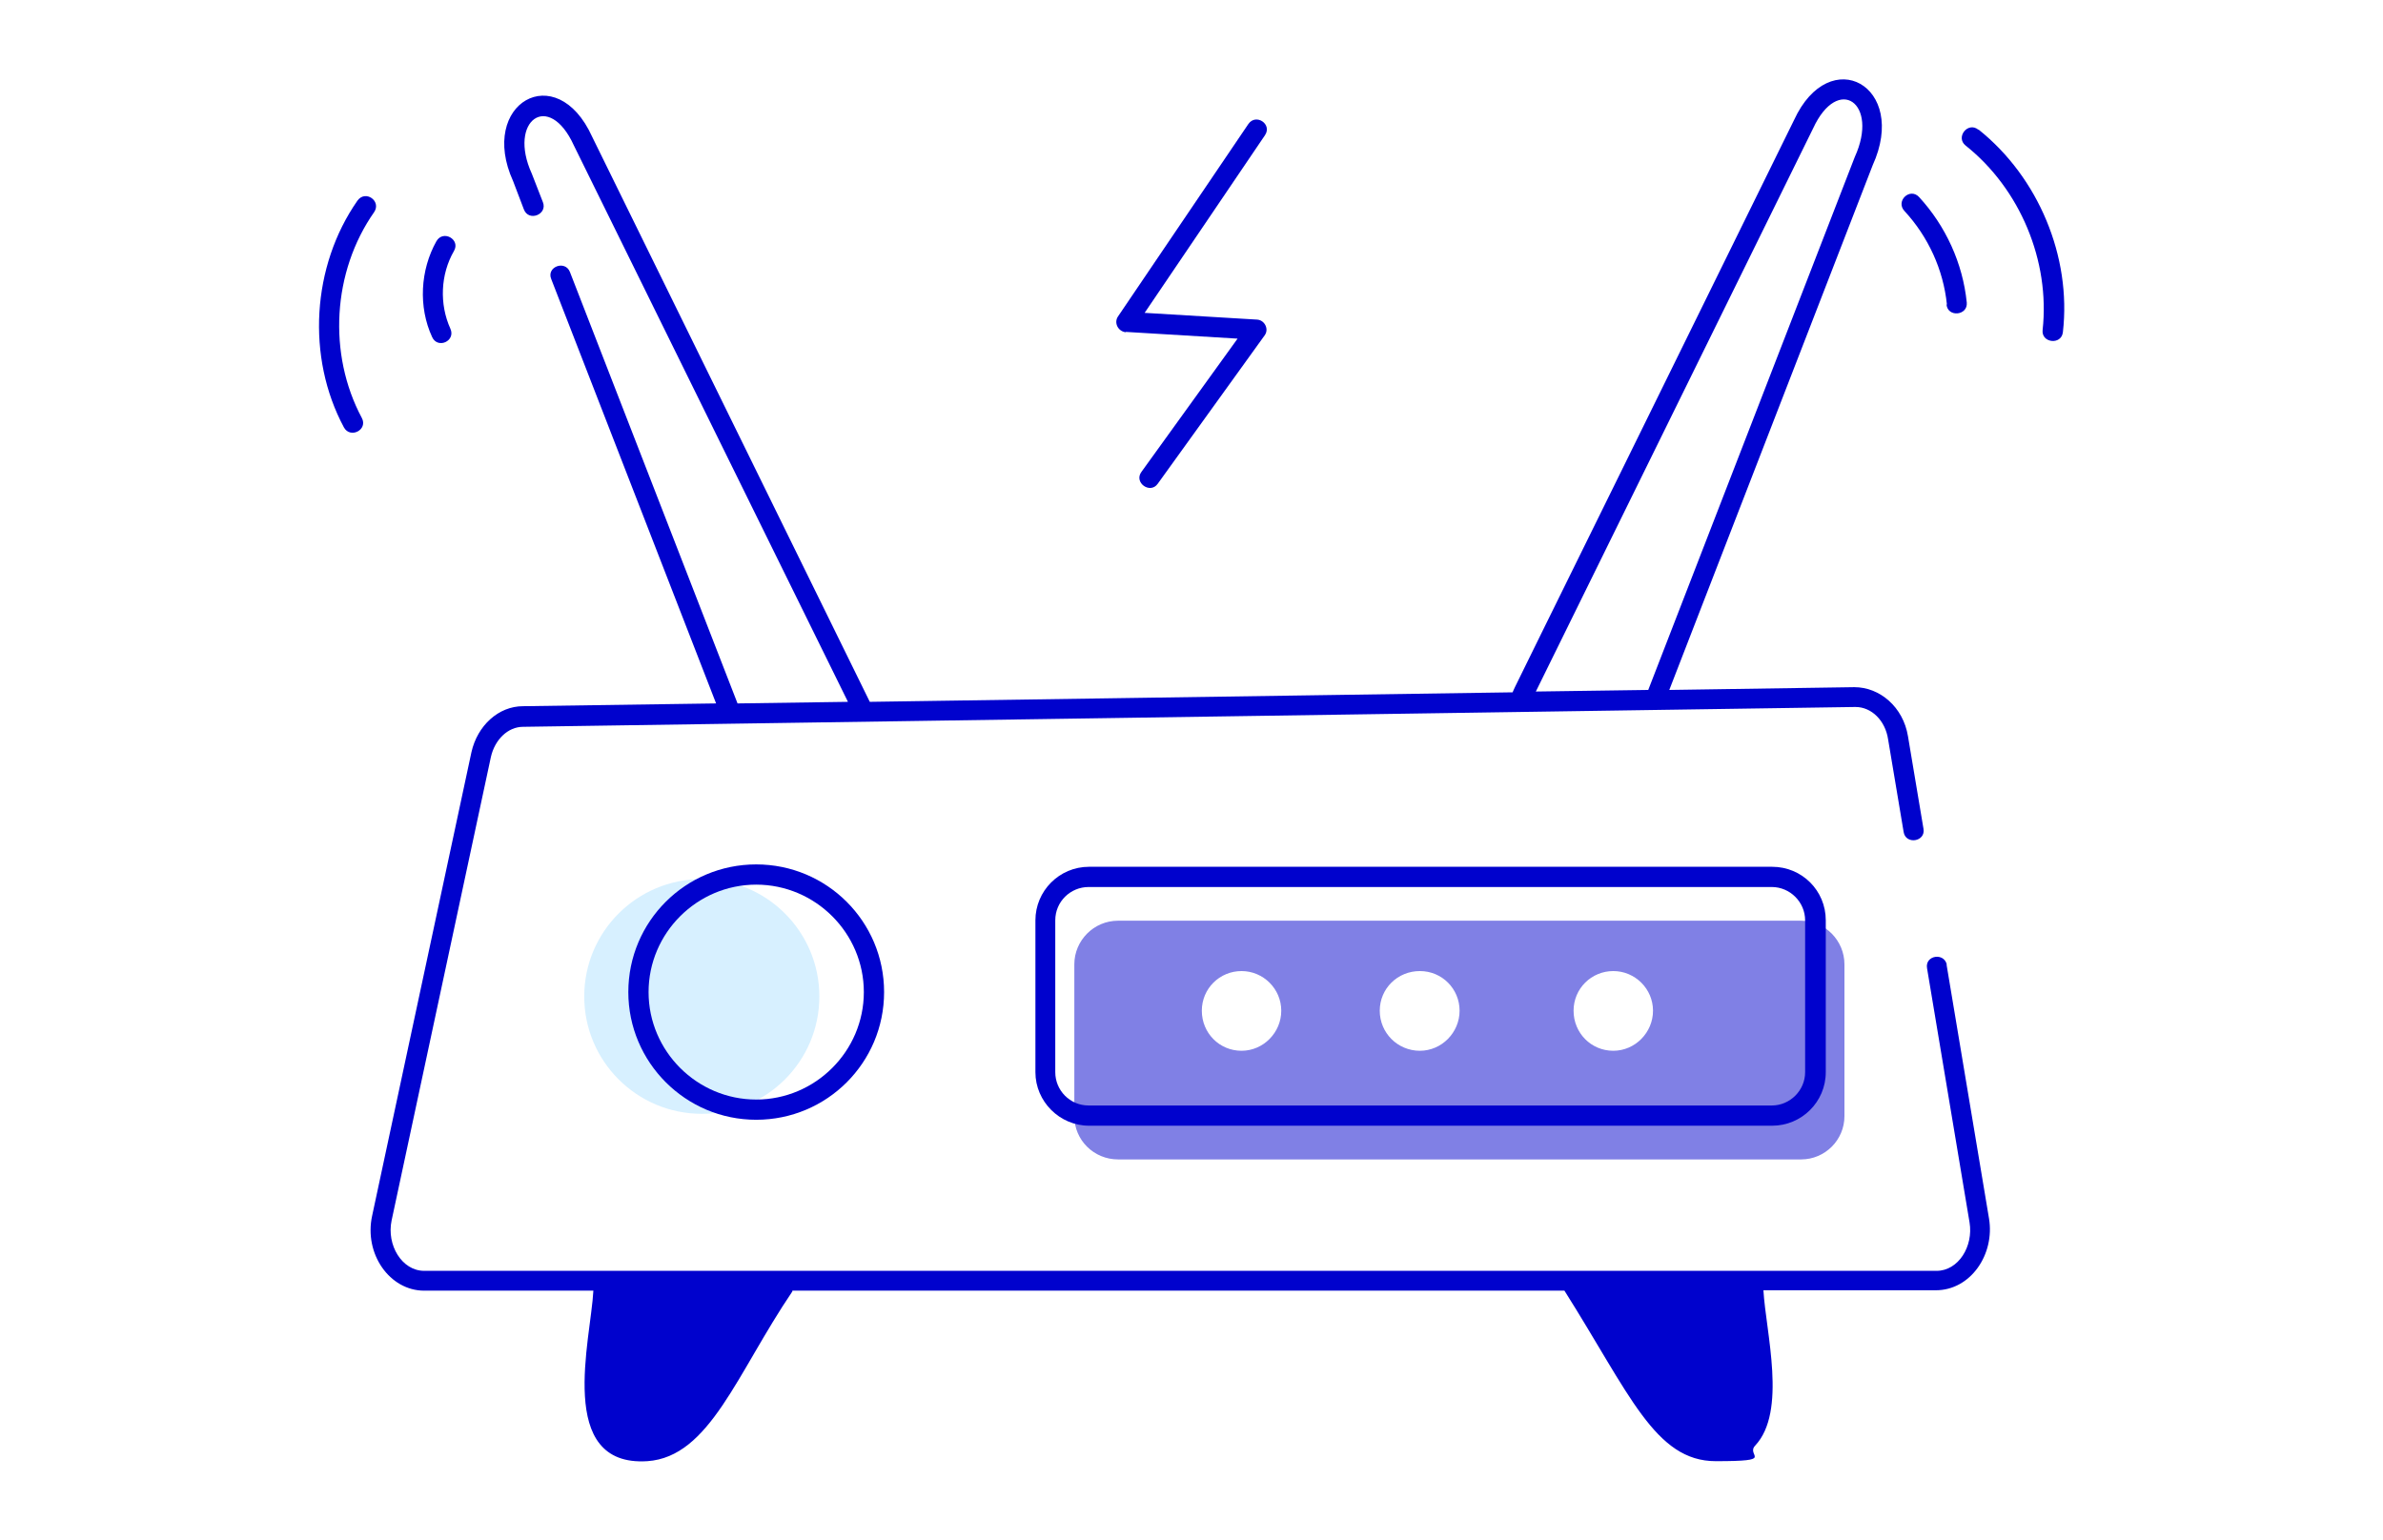 <svg width="382" height="247" viewBox="0 0 382 247" fill="none" xmlns="http://www.w3.org/2000/svg">
<path d="M288.728 147.628H179.222C175.338 147.628 172.218 150.807 172.218 154.621V178.972C172.218 182.786 175.338 185.902 179.222 185.902H288.728C292.548 185.902 295.668 182.786 295.668 178.972V154.621C295.668 150.807 292.548 147.628 288.728 147.628ZM199.022 168.481C195.457 168.481 192.655 165.62 192.655 162.06C192.655 158.5 195.52 155.702 199.022 155.702C202.524 155.702 205.389 158.563 205.389 162.06C205.389 165.557 202.524 168.481 199.022 168.481ZM227.608 168.481C224.043 168.481 221.178 165.62 221.178 162.06C221.178 158.5 224.043 155.702 227.608 155.702C231.174 155.702 233.975 158.563 233.975 162.06C233.975 165.557 231.11 168.481 227.608 168.481ZM258.614 168.481C255.049 168.481 252.247 165.62 252.247 162.06C252.247 158.5 255.112 155.702 258.614 155.702C262.116 155.702 264.981 158.563 264.981 162.06C264.981 165.557 262.116 168.481 258.614 168.481Z" fill="#8080E5"/>
<path d="M112.499 178.59C122.907 178.59 131.344 170.165 131.344 159.771C131.344 149.378 122.907 140.952 112.499 140.952C102.091 140.952 93.654 149.378 93.654 159.771C93.654 170.165 102.091 178.59 112.499 178.59Z" fill="#D7F0FF"/>
<path d="M312.094 154.749C311.712 152.651 308.529 153.159 308.911 155.257L315.723 196.011C316.36 199.825 313.94 203.767 310.439 203.767H67.996C64.431 203.767 61.948 199.635 62.775 195.693L78.692 121.37C79.329 118.573 81.43 116.538 83.849 116.538L297.323 113.359H297.451C299.997 113.359 302.226 115.521 302.671 118.573L305.154 133.386C305.473 135.485 308.72 134.976 308.338 132.878L305.855 118.064C305.091 113.359 301.334 110.181 297.26 110.181L267.591 110.626L300.188 26.512C305.982 13.796 293.312 6.803 287.582 19.264C239.45 117.174 242.697 110.308 242.506 111.007L139.43 112.533L94.927 21.934C89.197 9.283 76.591 16.594 82.257 29.055L83.976 33.569C84.74 35.604 87.796 34.396 87.032 32.425L85.25 27.847C81.366 19.328 87.987 14.496 91.998 23.333L135.928 112.533L118.229 112.787L91.362 43.615C90.598 41.644 87.542 42.788 88.369 44.759L114.791 112.787L83.849 113.232C79.902 113.232 76.527 116.348 75.572 120.607L59.656 194.93C58.319 201.033 62.457 206.946 67.996 206.946H95.118C94.736 214.703 89.006 235.238 103.777 234.285C113.772 233.585 118.102 220.234 127.015 207.073C127.015 207.073 127.015 207.01 127.015 206.946H250.783C261.224 223.476 265.299 234.285 275.04 234.285C284.781 234.285 279.815 233.458 281.343 231.805C286.5 226.337 283.062 213.622 282.68 206.882H310.311C315.914 206.882 319.798 201.097 318.843 195.375L312.03 154.622L312.094 154.749ZM290.638 20.599C294.649 11.889 301.271 16.53 297.323 25.177L264.217 110.626L246.199 110.88L290.638 20.599Z" fill="#0002CD"/>
<path d="M100.721 159.072C100.721 170.325 109.889 179.544 121.221 179.544C132.554 179.544 141.722 170.389 141.722 159.072C141.722 147.755 132.554 138.6 121.221 138.6C109.889 138.6 100.721 147.755 100.721 159.072ZM138.475 159.072C138.475 168.545 130.708 176.302 121.221 176.302C111.735 176.302 103.968 168.545 103.968 159.072C103.968 149.599 111.735 141.843 121.221 141.843C130.708 141.843 138.475 149.599 138.475 159.072Z" fill="#0002CD"/>
<path d="M180.431 53.215L198.385 54.296L182.978 75.658C181.705 77.374 184.379 79.282 185.588 77.565L202.715 53.787C203.479 52.77 202.715 51.307 201.505 51.244L183.487 50.163L202.778 21.68C203.988 19.9 201.314 18.12 200.104 19.9L179.222 50.735C178.521 51.752 179.222 53.151 180.495 53.278L180.431 53.215Z" fill="#0002CD"/>
<path d="M72.198 52.706C70.415 48.765 70.606 43.996 72.771 40.245C73.853 38.401 71.052 36.812 69.97 38.656C67.359 43.297 67.041 49.21 69.269 54.041C70.161 56.012 73.089 54.677 72.198 52.706Z" fill="#0002CD"/>
<path d="M59.974 34.014C61.184 32.234 58.573 30.39 57.3 32.171C49.978 42.661 49.087 57.284 55.135 68.537C56.154 70.381 59.019 68.919 58 67.011C52.525 56.775 53.289 43.551 59.974 34.014Z" fill="#0002CD"/>
<path d="M312.03 48.828C312.221 50.926 315.468 50.608 315.277 48.51C314.641 42.216 311.903 36.24 307.637 31.599C306.173 30.009 303.817 32.234 305.282 33.824C309.102 37.956 311.521 43.233 312.094 48.828H312.03Z" fill="#0002CD"/>
<path d="M317.124 20.79C315.468 19.455 313.431 21.998 315.086 23.333C323.809 30.263 328.647 41.834 327.438 52.897C327.183 54.995 330.43 55.376 330.685 53.278C332.085 41.135 326.737 28.419 317.187 20.79H317.124Z" fill="#0002CD"/>
<path d="M174.574 138.981C169.799 138.981 165.979 142.86 165.979 147.564V171.915C165.979 176.62 169.863 180.498 174.574 180.498H284.081C288.792 180.498 292.676 176.683 292.676 171.915V147.564C292.676 142.796 288.856 138.981 284.081 138.981H174.574ZM289.365 147.564V171.915C289.365 174.839 286.946 177.255 284.017 177.255H174.51C171.518 177.255 169.162 174.839 169.162 171.915V147.564C169.162 144.576 171.582 142.224 174.51 142.224H284.017C286.946 142.224 289.365 144.64 289.365 147.564Z" fill="#0002CD"/>
</svg>
